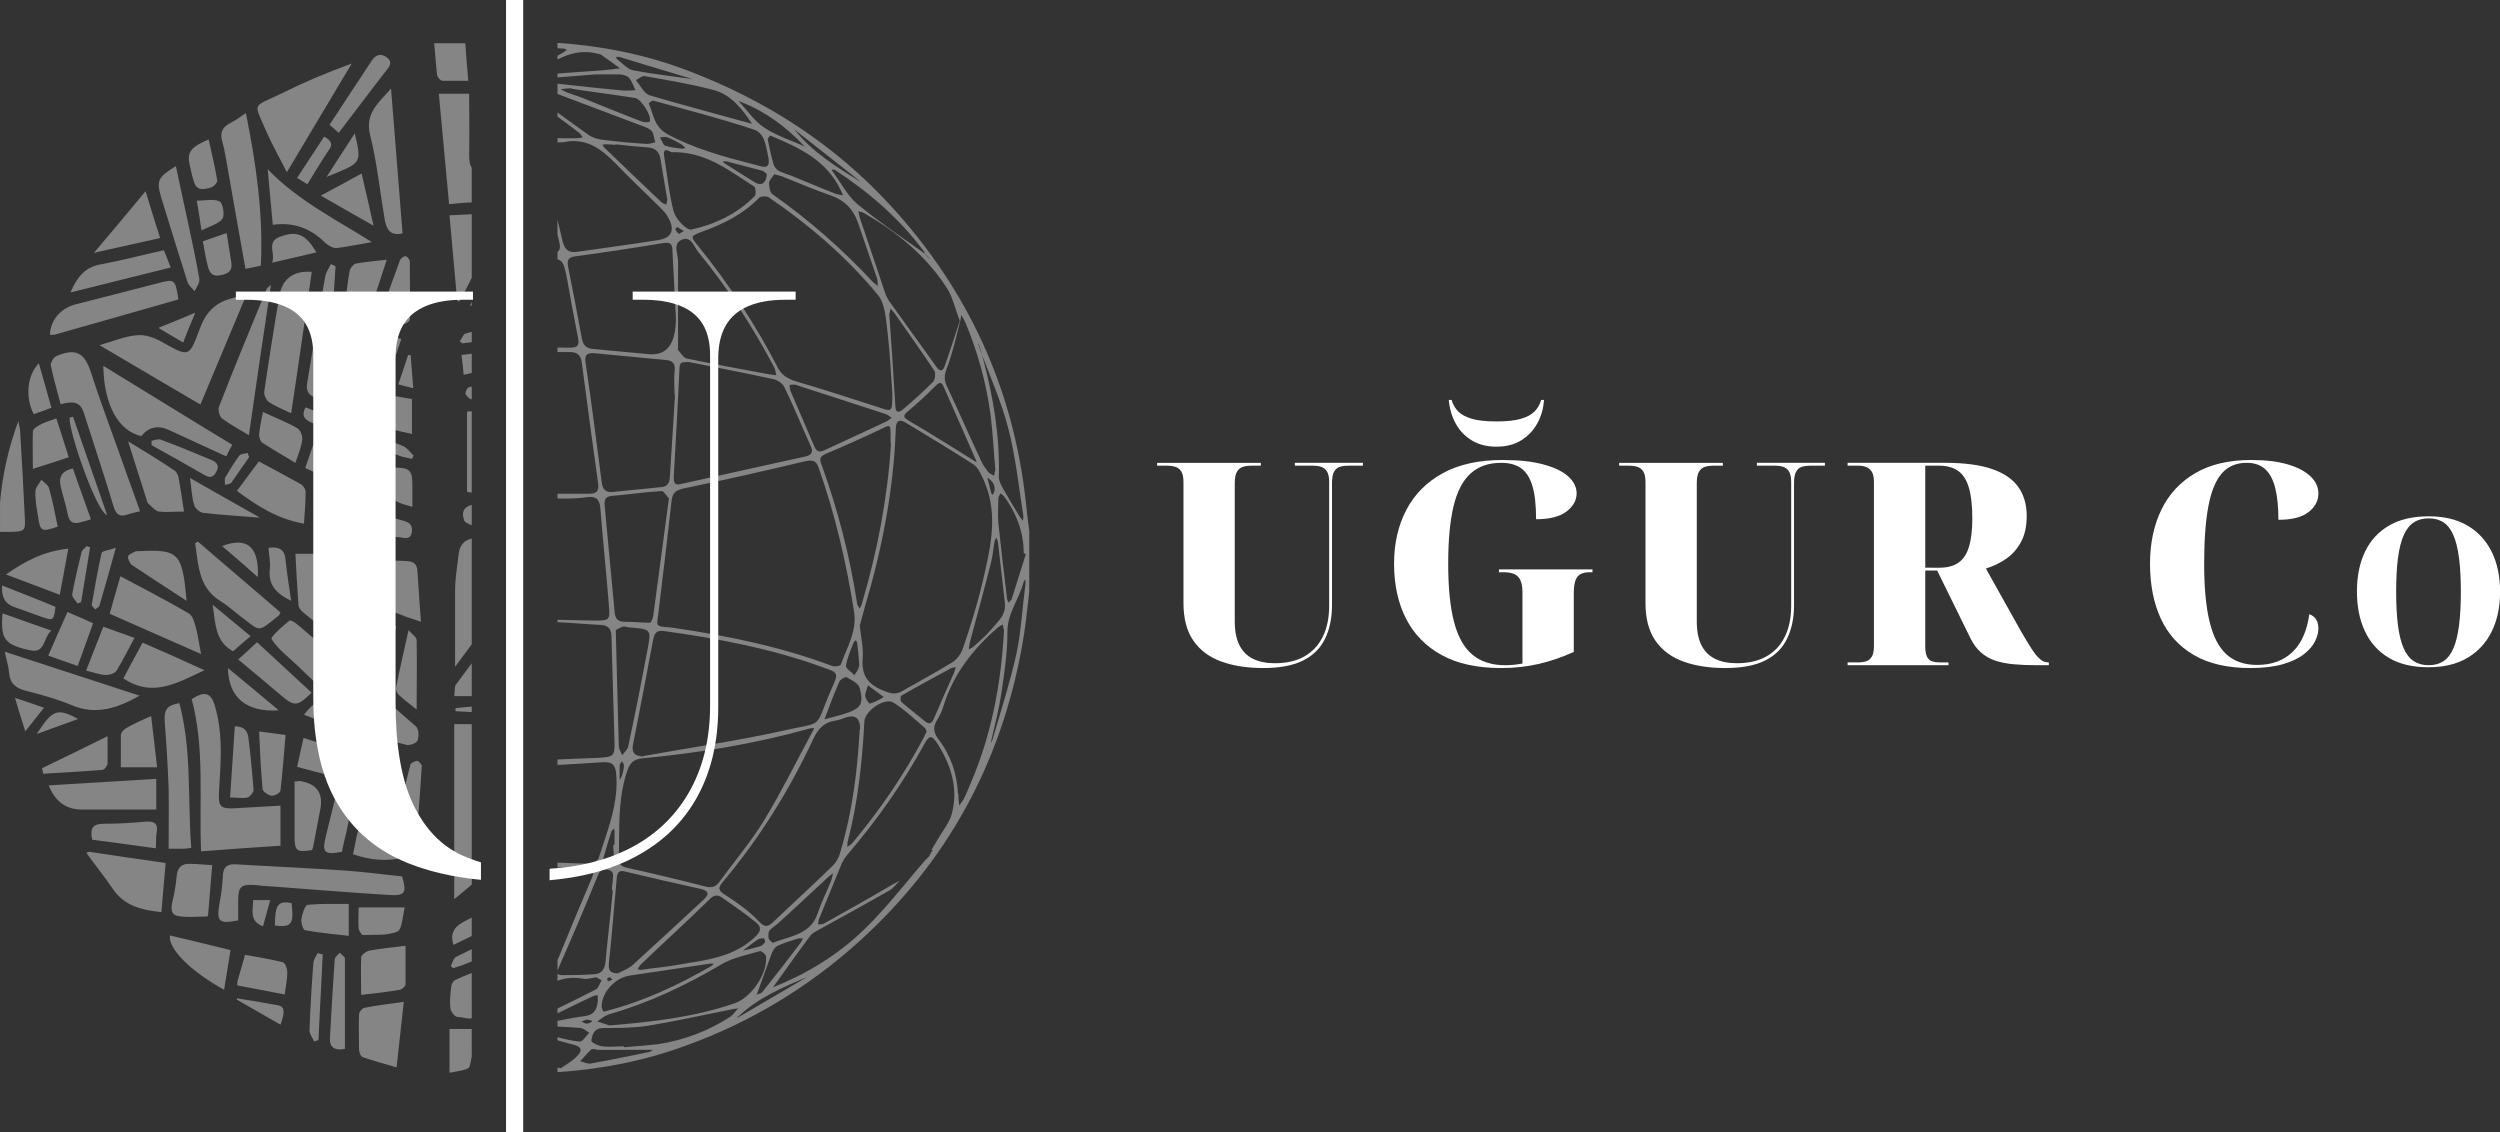<svg height="120" viewBox="0 0 265 120" width="265" xmlns="http://www.w3.org/2000/svg"><rect x="0" y="0" width="265" height="120" fill="#333333" stroke="none"/><g fill="#fff"><path d="m72.876 7.47c8.193 3.105 15.476 7.74 21.485 14.275 8.193 8.899 13.064 19.373 14.384 31.516.089.998.222 1.996.355 2.994v6.473c-.223 1.942-.407 3.879-.765 5.781-2.23 12.375-7.92 22.803-17.16 31.191-5.462 4.959-11.653 8.667-18.435 11.123-4.443 1.64-9.005 2.521-13.644 2.822l-.001-.485c.113.029.23.053.353.073.592-.417 1.275-.788 1.775-1.344.592-.603.319-.973-.455-1.159-.557-.142-1.115-.296-1.672-.449l-0-.345c.772.208 1.551.402 2.355.47.319 0 .683-.603 1.001-.927-.273-.185-.592-.463-.91-.51-.815-.072-1.631-.116-2.446-.154l.001-.605c.953-.173 1.881-.379 2.81-.492 1.001-.093 1.366-.649 1.457-1.576v-.649c-.182 0-.41.046-.592.139-1.225.585-2.45 1.169-3.675 1.782l-0-.513c1.359-.645 2.699-1.328 4.039-2.01.319-.139.41-.649.637-.973-.228-.139-.455-.278-.546-.324h-.046c-.592.093-1.001.232-1.411.139-1.017-.159-1.909-.079-2.674.237l-.001-.784c.058.115.218.175.535.175 1.092 0 2.185 0 3.277-.093.819 0 1.183-.463 1.275-1.298.228-2.503.546-5.052.774-7.555v-.046h-.091c0-.324.046-.695.091-1.02 0-.051.003-.104.007-.156l.009-.104c.036-.381.077-.748-.517-.899-.683-.139-.91.139-1.138.742-1.32 3.244-2.686 6.442-4.097 9.64-.055.122-.099.232-.125.327l0-1.114.68-1.646c.985-2.385 1.975-4.787 2.995-7.16.273-.695.137-1.02-.637-1.02l-3.038-0.0 0-.52c1.058.039 2.116.082 3.174.104.41 0 1.092-.278 1.183-.556.161-.515.331-1.028.502-1.54l.17-.512c.734-2.219 1.403-4.448 1.194-6.893-.091-1.02-.455-1.298-1.411-1.251-1.604.113-3.209.205-4.813.29l0-.577c1.456-.055 2.912-.11 4.358-.176 1.593-.093 1.73-.185 1.684-1.761-.091-3.708-.228-7.369-.319-11.077 0-.788-.319-1.205-1.138-1.251-1.528-.071-3.057-.222-4.585-.29l0-.251c1.286.024 2.571.051 3.857.078l.193-0c1.453-.003 1.531-.064 1.4-1.576-.273-3.476-.637-6.906-.91-10.382-.091-.973-.546-1.251-1.457-1.112-.683.093-1.366.139-2.048.139l-1.035-0v-.51l3.191 0c.659-.001 1.254-.032 1.122-1.066-.592-4.264-1.183-8.528-1.73-12.792-.091-.834-.501-1.159-1.229-1.159l-1.354-0-.001-.481c.421.006.842.012 1.263.018.819 0 1.092-.185.91-1.066-.41-2.039-.774-4.079-1.138-6.118-.292-1.486-.397-2-1.035-2.19l0-.775c.272-.187.328-.541.17-1.16l-.17-.657 0-1.623c.183.76.361 1.52.534 2.28.228.881.592 1.251 1.457 1.159 2.868-.417 5.781-.788 8.649-1.251 1.548-.232 1.866-1.159 1.001-2.549-.182-.324-.455-.603-.728-.881-1.593-1.576-3.186-3.059-4.734-4.681-1.548-1.576-3.186-2.781-5.508-2.271h.046c-.233 0-.474.014-.716.026l-0-.452c.139.003.287.006.444.008h1.593c.228 0 .41-.046.637-.093-.137-.185-.228-.371-.41-.51-.746-.576-1.506-1.137-2.264-1.692l-.001-.437c1.081.791 2.167 1.582 3.266 2.36.455.324 1.092.51 1.684.556 1.502.185 3.004.324 4.506.417.319 0 .637-.093.91-.185-.137-.371-.137-.834-.364-1.159-.228-.278-.637-.417-1.001-.556l-2.587-.973-5.158-1.947c-.418-.157-.835-.315-1.254-.472l-.002-1.093.989.11c2.003.221 4.006.436 6.008.621.41 0 .865 0 1.275-.046-.228-.417-.364-.927-.683-1.298-.182-.232-.592-.324-.91-.371h-2.686c-1.341.121-2.683.206-3.995.317l.001-.406c1.528-.111 3.057-.231 4.585-.328.683-.046 1.366-.139 2.048-.232-.683-.463-1.32-.973-2.003-1.437-.091-.046-.228-.093-.319-.093-1.625-.435-3.017-.071-4.312.604l0-.39c.224-.132.448-.264.67-.399.137-.093.228-.185.364-.232-.137-.046-.273-.139-.364-.139l-.671-.04 0-.567c4.657.313 9.261 1.208 13.78 2.924zm-10.196 103.77c-.41.371-.774.834-1.183 1.251.41.093.819.324 1.183.232 2.048-.371 4.051-.788 6.099-1.205.137 0 .273-.139.41-.232h-5.963v-.046c-.182 0-.455-.093-.546 0zm15.567-4.357c-.364.046-.683.093-1.047.185-2.868.556-5.69 1.205-8.557 1.668-1.502.232-3.095.232-4.643.232-1.001 0-1.229.649-1.32 1.344 0 .185.728.556 1.183.603.728.093 1.502 0 2.276 0v.093c1.183-.093 2.412-.185 3.596-.324 2.777-.417 5.326-1.39 7.693-2.92.319-.232.546-.603.819-.881zm2.321-6.071c-1.411.417-2.913.695-4.142 1.437-3.778 2.225-7.693 4.079-11.926 5.284-.41.139-.774.463-1.183.742.41.139.865.278 1.275.417h.046c4.552-.371 9.013-.881 13.291-2.364 1.684-.603 3.414-3.059 3.277-4.913 0-.232-.455-.603-.637-.603zm-18.298 7.276c-.228 0-.41.139-.637.185l.068.037.137.077c.114.063.228.118.341.118.182 0 .364-.093.546-.185v-.139c-.137 0-.319-.093-.455-.093zm23.305-4.542c-2.596 1.12-5.192 2.197-7.295 4.193l-.216.21c1.878-1.112 3.755-2.199 5.633-3.298zm-10.378-1.39-2.11.313-4.202.626c-.701.104-1.404.209-2.11.313-1.548.232-2.959 1.715-3.004 3.244 0 .232.137.417.182.603v-.046c.228 0 .273 0 .319-.046 3.96-1.02 7.602-2.734 11.152-4.774.091-.046.137-.139.228-.232-.137 0-.319-.046-.455 0zm9.923-2.688h-.455c-.774.232-1.548.463-2.23.788-.319.139-.546.556-.683.927-.455 1.205-.865 2.456-1.32 3.661l-.061.146-.105.31c-.018.051-.038.1-.061.146.182-.093.455-.139.592-.278 1.411-1.761 2.777-3.522 4.142-5.33 0-.046.046-.139.182-.371zm12.927-20.717c-2.321 4.264-5.098 8.203-8.239 11.865-.273.324-.546.742-.683 1.159-.774 1.854-1.502 3.708-2.276 5.562-.091.185-.091.417-.137.649.228 0 .455 0 .637-.093 2.321-1.298 4.643-2.595 6.919-3.939.364-.185.728-.417 1.092-.603-.364.371-.683.834-1.138 1.066-2.412 1.39-4.825 2.688-7.237 4.032-.41.232-.865.417-1.092.742-1.138 1.506-2.213 3.045-3.303 4.562l-.657.907c3.596-1.437 6.873-3.43 9.65-6.118 1.451-1.39 2.777-2.944 4.09-4.513l.787-.942c.525-.628 1.051-1.254 1.586-1.868.091-.093.137-.139.228-.232.091-.093.137-.139.228-.232.091-.139.137-.324.228-.463.068-.07.111-.113.166-.169l.015-.016-.182 0c.228-.371.455-.788.683-1.159.546-.927 1.275-1.808 1.502-2.781.683-2.688-.137-5.144-1.593-7.415-.501-.742-.774-.881-1.275 0zm-33.411 24.842c-.091 0-.228.046-.273.139 0 0 0 .185.091.278.137 0 .273-.093.501-.185h-.046c-.137-.139-.228-.232-.273-.232zm.728-10.382c-.273 2.966-.501 5.886-.819 8.852-.091.788.137 1.112.956 1.112.501-.278 1.047-.463 1.457-.788 2.549-2.317 5.098-4.681 7.647-7.045.683-.649.41-.927-.319-1.112-2.686-.603-5.371-1.205-8.057-1.854-.728-.185-.819.232-.865.834zm9.741 2.225c-2.367 2.317-4.825 4.542-7.192 6.813-.137.139-.228.324-.319.51.182 0 .364.046.455.093l-.091-.046c1.229-.185 2.321-.278 3.459-.463.401-.074.803-.141 1.205-.206l.402-.065c.067-.011.134-.022.201-.033l.401-.066c2.271-.381 4.492-.88 6.349-2.596.728-.649.774-1.112.137-1.622-1.138-.927-2.367-1.761-3.55-2.595-.546-.417-1.001-.232-1.457.278zm5.872 4.032c-.228 0-.501 0-.683.139-.546.371-1.001.742-1.548 1.159.637-.139 1.229-.278 1.821-.463.228-.046.41-.278.546-.463 0-.046-.091-.371-.137-.371zm7.328-6.906c-.228.185-.501.371-.728.603-1.639 1.529-3.277 3.059-4.962 4.588-.319.324-.774.556-1.047.881-.137.185-.137.556-.091.834.046.185.273.324.41.463h.046c.35-.139.708-.255 1.064-.367l.237-.074c.079-.025.157-.049.235-.074l.233-.075c1.277-.421 2.433-.953 2.965-2.514.364-1.112.91-2.178 1.366-3.291.137-.324.182-.649.273-.973zm1.32-16.499c-.364.139-.728.278-1.092.324-1.229.185-1.866.927-2.367 2.039-2.549 5.423-5.69 10.474-9.513 15.016-.683.788-.41 1.02.319 1.483 1.229.788 2.458 1.668 3.459 2.734.592.603.865.649 1.457.139 2.094-1.993 4.233-3.939 6.327-5.979.455-.417.774-1.066.91-1.668 1.229-4.171 1.775-8.481 2.003-12.838l.046-.046c0-1.143-.516-1.545-1.548-1.205zm-3.368 1.112c-.273 0-.546.046-.774.139-5.69 1.576-11.471 2.503-17.297 3.059-1.138.093-1.457.556-1.775 1.576-.758 2.352-.772 4.763-.79 7.163l-.005.626c-.004.417-.011.833-.023 1.249 0 .695.319.881.956 1.02 2.731.603 5.462 1.251 8.148 1.947.728.185 1.138.093 1.548-.463 1.593-2.178 3.368-4.264 4.779-6.581 1.765-2.909 3.258-5.937 4.873-8.937l.407-.749zm-21.166 10.66c-.091.093-.228.185-.273.278-.319.973-.592 1.9-.865 2.873-.025.101.032.23.103.364l.074.135c.037.067.072.134.097.197.273-.185.728-.278.774-.51.137-.51 0-1.066 0-1.622h.137v-1.39c0-.093 0-.232-.046-.324zm26.537-11.401c-.228 4.31-.683 8.62-1.775 12.792-.046.185 0 .371-.046.556.182-.139.364-.232.501-.371 2.913-3.476 5.462-7.184 7.602-11.216.091-.185.182-.417.319-.649-.091-.139-.091-.324-.228-.417-1.092-.927-2.094-1.9-3.277-2.642-.91-.603-3.004.834-3.095 1.947zm14.657-10.243c-.137.093-.319.185-.455.278-2.64 2.271-4.779 4.959-5.826 8.389-.137.51-.41 1.02-.683 1.483-.455.742-.364 1.298.137 1.993 1.32 1.715 2.003 3.708 2.094 5.886l.046-.046v.463c0 .232.046.463.091.742.137-.232.319-.417.455-.649.273-.556.501-1.112.728-1.668 2.23-5.144 3.232-10.567 3.55-16.129 0-.232-.091-.51-.137-.742zm-40.353 14.497.023-.037c-.137.232-.273.324-.273.463v1.576c.091-.185.228-.371.273-.556.091-.324.182-.649.182-1.02 0-.082-.072-.201-.184-.39zm3.301-12.875c-.683 3.615-1.366 7.276-2.094 10.891-.228.973 0 1.437 1.047 1.483v-.046c4.87-.881 9.786-1.576 14.611-2.642 4.825-1.112 3.368 0 5.417-4.635.683-1.529.637-1.576-1.001-2.132-5.462-1.993-11.152-3.059-16.887-3.847-.819-.093-.956.324-1.092.927zm-3.186-1.39c-.364.093-.683.324-.774.371.091 4.357.228 8.342.319 12.282 0 .324.228.649.364.973.228-.324.592-.603.637-.927.728-3.43 1.411-6.859 2.048-10.289.41-2.132.364-2.132-1.821-2.317-.273 0-.546-.139-.774-.093zm42.651-5.005c-.046.093-.182.139-.182.232-.455 1.854-1.775 3.337-1.73 5.423 0 2.132-.319 4.264-.637 6.396-.246 1.668-.676 3.299-1.058 4.96l-.074.327.021-.033c.091-.145.172-.29.201-.434.865-2.966 1.821-5.932 2.504-8.991.501-2.41.637-4.959.956-7.415zm-7.374 9.269-.046.046c-.182 0-.319.046-.455.093-1.775.973-3.55 1.9-5.28 2.92-.091.046-.137.556 0 .649.774.695 1.593 1.298 2.367 1.947.501.463.819.463 1.092-.185.683-1.622 1.411-3.244 2.139-4.866.046-.139.091-.278.182-.603zm-12.336 1.529c-.592 1.344-1.092 2.688-1.593 4.032.728-.185 1.457-.371 2.185-.603 1.684-.556 2.003-1.02 1.548-2.734-.137-.463-.865-.834-1.366-1.112-.137-.093-.637.185-.774.417zm3.004.417v.046c-.137.51-.319.834-.273 1.112.046.324.41.834.501.788.501-.139 1.001-.417 1.457-.695-.501-.371-1.001-.742-1.684-1.251zm2.959-27.113c-.228 6.442-1.457 12.699-3.277 18.817-.182.649-.364 1.344-.501 1.854l-.046.046c.137 1.298.41 2.456.319 3.569-.137 1.715.501 2.688 2.048 3.337.774.324 1.366.556 2.094.139 1.775-1.02 3.596-1.993 5.326-3.059.546-.324 1.001-.973 1.183-1.576.728-2.132 1.411-4.31 1.957-6.535.032-.139.064-.278.097-.417l.146-.626c.032-.139.065-.278.096-.417l.095-.417c.703-3.129 1.19-6.264-.252-9.431-.273-.556-.546-1.251-1.047-1.576-2.367-1.529-4.779-2.966-7.146-4.403-.728-.463-1.092-.185-1.092.695zm-4.233 22.339c-.091.093-.182.139-.228.232-.319.834-.683 1.622-.819 2.503 0 .278.592.649.91.973.137-.278.364-.51.455-.834.083-.211.015-.46.002-.817l-.002-.097 0.0.033c-.046-.463-.091-1.112-.182-1.715 0-.046-.023-.093-.051-.139l-.059-.093c-.009-.015-.018-.031-.026-.046zm-5.417-18.956c-4.279 1.02-8.557 1.993-12.836 2.873-.819.185-1.183.463-1.275 1.298-.455 4.125-.956 8.25-1.457 12.375v-.046c-.137.927-.091.973.819 1.066.319 0 .592.046.91.093 5.69.834 11.334 1.993 16.751 4.032.273.093.865 0 .91-.139.637-1.808 1.73-3.522 1.411-5.608-.819-5.191-2.003-10.289-3.733-15.202-.273-.834-.637-.927-1.502-.742zm20.301 8.064c-.046.139-.182.324-.182.463-.137.742-.182 1.437-.364 2.178-.728 2.873-1.502 5.701-2.276 8.574-.046.232-.046.417-.091.649.182-.093.41-.185.546-.324.592-.556 1.229-1.066 1.73-1.668.117-.142.242-.28.368-.418l.151-.165c.602-.662 1.17-1.342 1.029-2.382-.228-2.132-.501-4.264-.728-6.396 0-.185-.137-.324-.182-.51zm-35.459-4.913c-1.775.093-3.55.371-5.28.51-.637.046-.819.371-.774.973.319 3.569.683 7.137 1.001 10.66l.013.132.015.199c.052.73.094 1.423 1.201 1.383.865 0 1.73.093 2.595.093.091 0 .273-.417.319-.649.546-4.125 1.092-8.25 1.684-12.606l-.046.046c-.182-.185-.501-.742-.728-.742zm23.078-6.489c-1.866.881-3.733 1.715-5.599 2.503-.637.278-.819.51-.546 1.159 1.73 4.774 3.004 9.686 3.778 14.738 0 .103.056.206.122.309l.08.124c.026.041.051.082.071.124.091-.185.182-.324.228-.51 1.639-5.562 2.731-11.216 3.095-17.009h-.046l-0-.949c-.005-1.128-.077-1.051-1.183-.488zm12.836 6.72c-.091.185-.228.371-.228.556 0 .881-.091 1.761 0 2.642.273 2.642.592 5.237.91 7.879 0 .185.091.324.137.51.137-.139.319-.232.364-.371.501-1.576 1.001-3.152 1.502-4.774h.046c-.091 0-.182-.046-.273-.093 0-2.225-.774-4.218-2.048-5.979-.091-.139-.273-.232-.41-.371zm-1.964-14.683.103.38c1.098 4.125 1.807 8.295 1.679 12.588 0 .371.228.788.41 1.159.592 1.02 1.183 2.039 1.821 3.059.091.139.228.278.319.417 0-.185.091-.371.046-.556-.501-3.152-.819-6.349-1.639-9.408-.683-2.607-1.766-5.051-2.723-7.6zm.566 13.024-.014-.056c.137.556.273 1.066.41 1.622 0 .093.091.185.182.278 0-.046.023-.093.051-.139l.059-.093c.009-.015.018-.031.026-.046.218-.712-.15-1.167-.663-1.531zm-42.574-12.06c.637 4.171 1.138 8.296 1.684 12.467.091.834.41 1.205 1.229 1.112 1.684-.185 3.368-.324 5.098-.51.637-.046.865-.417.91-1.066.182-2.966.364-5.932.546-8.667h-.046c0-.973-.091-1.761 0-2.549.137-.927-.319-1.159-1.047-1.205-2.458-.232-4.916-.463-7.328-.695-.865-.093-1.229.093-1.047 1.112zm10.97-.185-.167 0c-.835.003-.838.06-.88 1.019-.182 3.708-.364 7.462-.592 11.17 0 .649.137.881.728.742 4.415-.973 8.785-1.947 13.2-2.92.637-.139.91-.417.592-1.112-.956-2.086-1.775-4.171-2.777-6.21-.182-.417-.728-.788-1.183-.881-2.959-.649-5.917-1.205-8.922-1.808zm28.813-5.005c0 .278-.046.556-.137.834-.41 1.622-.774 3.291-1.366 4.82-.273.742-.319 1.205 0 1.9 1.229 2.595 2.367 5.237 3.596 7.833.182.463.501.881.774 1.251.137.185.41.278.637.417.046-.232.091-.51.137-.649-.182-1.993-.273-3.893-.501-5.747-.455-3.43-1.366-6.72-2.686-9.872-.137-.278-.273-.51-.455-.788zm-2.731 7.555c-.91.927-1.866 1.808-2.868 2.642-.637.51-.501.695.137 1.066 2.367 1.39 4.734 2.873 7.101 4.357v-.093c-1.183-2.642-2.321-5.33-3.505-7.972-.228-.51-.501-.371-.865 0zm-15.431-.139c0 .232 0 .463.091.649.819 1.947 1.684 3.893 2.504 5.84.228.556.501.695 1.047.463 2.185-1.02 4.415-2.039 6.6-3.059.182-.093.319-.232.546-.371v-.046c-.273-.185-.501-.371-.728-.417-3.141-1.02-6.282-2.039-9.422-3.059-.182-.046-.41 0-.637 0zm10.697-8.064c-.046.278-.137.463-.137.603.228 3.198.455 6.442.637 9.64 0 .695.273.881.819.417 1.092-.927 2.185-1.9 3.186-2.92.228-.232.273-.927.137-1.159-1.366-2.086-2.822-4.079-4.233-6.118-.091-.139-.182-.232-.41-.463zm-13.974-11.726c-1.684 1.715-3.733 2.734-5.917 3.522-1.366.51-1.366.51-.455 1.622 3.232 3.986 6.054 8.296 8.421 12.884.41.742.956 1.066 1.73 1.344 3.004.881 6.008 1.854 9.013 2.827 1.314.446 1.364.463 1.366-1.271v-.258c-.137-1.761-.228-4.079-.501-6.396-.182-1.39-.228-3.059-1.047-4.032-3.323-4.032-7.283-7.415-11.562-10.335-.228-.139-.865-.139-1.047.093zm-8.148 4.403c-.677.282-.626.861-.521 1.45l.028.154c.042.23.084.458.084.667v9.362l-.091-.046c.319.324.637.927 1.047 1.02 2.868.603 5.781 1.112 8.694 1.668.273.046.501.046.774.093-.091-.278-.091-.556-.228-.834-2.321-4.357-4.962-8.481-8.057-12.236-.091-.111-.175-.247-.259-.389l-.072-.123c-.313-.536-.655-1.096-1.399-.786zm18.708-3.013c.046.232.091.417.137.649.91 2.642 1.775 5.284 2.686 7.972.091.324.273.649.455.927 1.639 2.317 3.323 4.588 4.962 6.906.41.603.728.51.91-.046.546-1.529 1.047-3.105 1.593-4.774v-.046c-.501-1.251-.728-2.503-1.411-3.522-2.23-3.43-5.28-5.886-8.74-7.879-.182-.093-.41-.139-.592-.185zm12.745 14.043h-.046c.023.058.043.116.061.174l.105.348.061.174.176.473-.012-.046-.118-.426c-.023-.058-.043-.116-.061-.174l-.105-.348zm-33.502-10.66c-3.05.51-6.099.973-9.195 1.39-.774.093-.956.371-.819 1.112.501 2.503 1.001 5.052 1.457 7.601.137.742.501 1.066 1.183 1.112l1.495.139 2.973.278c.496.046.994.093 1.495.139 1.881.154 2.822-1.112 2.822-3.8v-.046c-.091-1.622-.228-4.357-.364-7.137 0-.742-.273-.927-1.047-.788zm11.789-7.323.046.046c-.182.278-.501.556-.546.881 0 .417.091 1.02.364 1.205 3.869 2.734 7.42 5.84 10.651 9.316.137.139.364.278.501.417 0-.232 0-.51-.046-.742l-2.048-5.979c-.501-1.437-1.411-2.364-2.868-2.873-1.73-.603-3.368-1.298-5.098-1.993-.228-.093-.501-.139-.956-.278zm16.02 8.447.003.034c.091.093.137.139.228.232.023.023.043.043.061.062l.105.107.061.062h.046c-.023-.023-.043-.043-.061-.062l-.105-.107-.061-.062c-.091-.093-.137-.139-.228-.232zm-9.602-8.911h-.273c0 .046.046.139.091.185.865 1.159 1.548 2.549 2.595 3.43 2.101 1.754 4.396 3.311 6.67 4.925l.52.371-.001-.016c-.013-.088-.057-.197-.133-.275-2.595-3.476-5.826-6.257-9.377-8.574 0 0-.046-.046-.091-.046zm-16.66 6.071s-.228.232-.182.278c.091.185.228.324.364.463 0 0 .182-.093.546-.324h-.046c-.319-.185-.501-.324-.683-.417zm-1.366-7.415c.319 1.947.501 3.893 1.001 5.793.228.788 1.366 1.993 1.866 1.9 2.504-.556 4.87-1.668 6.737-3.569.137-.139.091-.834-.046-.973-.275-.174-.549-.352-.822-.532l-.328-.216c-.109-.072-.219-.145-.329-.217l-.33-.216c-2.038-1.328-4.169-2.551-6.976-2.48-.137 0-1.001-.742-.774.51zm-6.054-1.344c-.182 0-.364 0-.501.046.091.139.182.324.319.417 1.957 1.9 3.96 3.8 5.917 5.654.137.139.364.185.546.278 0-.185.091-.371.091-.556-.228-1.437-.501-2.873-.728-4.31-.137-.834-.637-1.159-1.366-1.205-1.138-.093-2.23-.185-3.368-.324v.046l-.232-.007-.447-.032c-.075-.004-.152-.007-.232-.007zm17.297-.927s-.319.278-.273.417c.182.881.364 1.808.637 2.688.091.278.364.556.637.695.167.077.344.144.524.208l.545.187c.18.064.357.13.524.208 1.457.603 2.868 1.205 4.324 1.761.228.093.455.093.819.185l-.046-.046c-.137-.324-.182-.417-.228-.51-1.502-3.198-4.461-4.542-7.465-5.793zm-4.643 2.734h-.41c.091.093.182.232.319.278 1.001.649 2.048 1.298 3.095 1.947.661.404 1.195.112 1.269-.833l.003-.05-.044-.033c-.13-.106-.297-.294-.499-.335-1.229-.324-2.458-.649-3.733-.973zm7.192-3.383c1.912 2.41 4.461 3.986 7.055 5.562-1.775-1.39-3.525-2.781-5.287-4.171zm-14.976-3.059c-.137 0-.501.278-.455.324.097.215.177.438.252.662l.112.337c.274.824.578 1.64 1.547 2.199 2.908 1.588 6.05 2.421 9.174 3.234l.749.195c.683.185.956 0 .865-.742v-.046c-.273-1.159-.319-2.688-1.593-3.105-3.505-1.159-7.101-2.086-10.651-3.059zm.728 3.893c.182.278.273.742.546.881.501.185 1.092.232 1.775.324 0 0 .228 0 .364-.093-.137-.139-.273-.278-.41-.371-.501-.278-1.001-.556-1.502-.742-.228-.093-.501 0-.774 0zm8.33-3.847c.91.973 1.684 2.132 2.731 2.827.792.528 1.666.907 2.543 1.265l.584.237c.389.158.775.318 1.151.491l.032.033-.188-.198c-1.887-1.964-4.018-3.556-6.578-4.55zm-10.879-2.225c.455.556.865 1.437 1.457 1.622 3.596 1.066 7.192 1.993 10.833 3.013l-.046-.093c-1.047-1.576-2.23-3.059-4.142-3.522-2.367-.603-4.779-1.02-7.192-1.437-.273-.046-.592.278-.91.417zm-6.782.881c-.592 0-.865.046-1.183.093.273.139.546.324.865.417.637.232 1.275.417 1.912.695 1.957.788 3.869 1.576 5.826 2.317.228.093.774.093.819 0 .273-.556-.91-2.41-1.548-2.503-2.321-.371-4.643-.649-6.691-.973zm5.007-3.337h-.319c0 .093.046.232.137.278.546.417 1.092 1.066 1.73 1.159 1.942.371 3.92.595 5.87.868l.358.051-1.695-.518c-2.027-.613-4.067-1.212-6.081-1.838z" opacity=".4"/><path d="m50.004 109.074.001 2.908c-.055.366-.128.725-.229 1.069-.091.274-.644.386-1.244.498l-.201.037c-.171.032-.343.066-.505.105h-.178l0-4.616zm-7.202-2.879.005-.046c-.272 2.422-.498 4.571-.769 6.993-1.267-.366-2.444-.686-3.62-1.097-.181-.091-.362-.503-.362-.823 0-1.234-.045-2.422 0-3.656 0-.274.317-.686.543-.731 1.203-.251 2.444-.388 3.827-.585zm-6.782-5.211c.181.229.543.411.543.64v9.552c-1.131.229-1.674-.183-1.584-1.234.136-2.742.317-5.485.498-8.227 0-.274.362-.503.543-.731zm-2.353.046.54.137-.106 2.244c-.115 2.284-.242 4.555-.344 6.852-.136 0-.317.091-.453.137-.181-.411-.498-.777-.498-1.188.091-2.377.226-4.753.407-7.084 0-.366.272-.731.453-1.097zm-8.507 4.753v.046c1.448.229 2.851.457 4.299.731.724.137.769.686.272 2.057-1.539-.868-3.077-1.783-4.616-2.651 0-.046 0-.137.045-.183zm24.844-2.648.001 4.798c-.22.053-.478.022-.74-.025l-.139-.026c-.232-.044-.461-.09-.662-.09-.226 0-.679-.548-.724-.914-.091-.731 0-1.508.091-2.285 0-.274.226-.64.453-.731.556-.253 1.112-.488 1.721-.728zm-7.016-2.883v4.068c0 .229-.362.548-.588.594-1.312.229-2.579.366-4.118.548 0-1.371-.045-2.697 0-3.976 0-.274.588-.686.905-.731 1.222-.229 2.444-.32 3.756-.503zm-17.014.96c1.312.229 2.67.457 3.982.777.272.046.498.686.498 1.097 0 .731-.181 1.508-.272 2.331-1.81-.366-3.394-.64-5.023-.96v-.411l.204-.713.407-1.408c.068-.236.136-.473.204-.713zm-7.964-2.057c2.127.503 4.208 1.006 6.426 1.554l-.17 1.056-.339 2.094c-.057.35-.113.701-.17 1.056-3.484-1.92-5.928-4.296-5.747-5.759zm31.994 1.456 0 1.302c-.287.117-.575.234-.862.35l-.272.096-.543.174c-.091.03-.181.061-.272.096-.091-.046-.181-.137-.226-.183l-.045-.046c.181-.32.272-.823.543-.96zm0-3.352 0 1.956c-.65.316-1.299.631-1.948.947-.317-1.097-.045-1.828 1.041-2.422.303-.159.606-.318.908-.48zm-13.035-1.44v3.382c-1.584-.183-3.122-.32-4.616-.594-.226 0-.453-.777-.407-1.188.091-.548.362-1.463.679-1.508 1.403-.137 2.851-.091 4.344-.091zm5.928.366c-.055.232-.099.487-.141.745l-.036.221c-.121.735-.249 1.436-.592 1.593-1.086.457-2.398.32-3.665.366-.136 0-.407-.457-.453-.686-.045-.731 0-1.417 0-2.194l.045-.046zm-14.254-.777c-.272 1.006-.498 1.828-.769 2.788-1.067-.424-1.14-1.105-1.096-1.86l.01-.152.012-.153.012-.155c.011-.155.021-.312.021-.469zm2.263.32c.272 2.24 0 2.605-1.765 2.377 0-2.24.362-2.651 1.765-2.377zm-5.973-4.113 1.991.111 3.982.215c1.991.109 3.982.223 5.973.36 1.901.137 3.801.411 5.747.594.498 1.783.362 2.102-1.539 1.965-2.195-.137-4.389-.297-6.584-.463l-4.389-.334c-.732-.055-1.463-.11-2.195-.163-.317 0-.634-.091-.95-.091-1.403-.091-1.72.183-1.72 1.6v2.148c-2.036.411-2.308.137-1.991-1.737.181-.96.317-1.92.362-2.879 0-.914.362-1.371 1.312-1.325zm-4.751-.046c.724 0 1.448.091 2.308.137v.046c-.136 1.737-.272 3.336-.407 4.936 0 .137-.045.457-.091.457-.24 0-.483.007-.726.016l-.487.019c-.65.023-1.296.032-1.909-.081-.769-.137-.769-.823-.588-1.554.226-.868.362-1.828.453-2.742.091-.914.588-1.28 1.448-1.234zm-10.724-1.28c2.625.411 5.294.777 8.1 1.188-.136 1.737-.317 3.428-.453 5.21-2.082-.229-3.892-.64-5.113-2.422-.905-1.325-1.901-2.56-2.851-3.885.136 0 .226-.091.317-.091zm40.547-13.529 0 17.011c-.61.506-1.228 1.02-1.858 1.545v-18.556zm-10.908 10.147c1.177.091 2.353.411 3.53.594.724.091 1.267.32 1.131 1.188-.026.164-.034.335-.038.506l-.006.22c-.019.657-.085 1.28-1.042 1.513-1.765.411-3.484.229-5.204-.366h-.045c.226-1.051.362-2.057.679-3.017.091-.32.679-.686.996-.64zm-.996-7.313c1.358.229 2.76.366 4.254.548h-.045c-.362 1.737-.634 3.382-1.041 5.028-.045.229-.543.411-.86.548-.045 0-.136 0-.226-.046-3.484-.868-2.806-.366-3.439 2.422-.181.731-.362 1.463-.498 2.194-1.855.366-2.127.091-1.72-1.6.634-2.605 1.312-5.256 1.901-7.861.226-.96.634-1.371 1.674-1.234zm-15.295-4.662c.745 2.535.641 5.105.482 7.708l-.037.601c-.013.201-.025.402-.037.603-.091 1.645.091 1.92 1.765 1.828 1.539-.091 3.077-.183 4.751-.274v4.296l-.045-.046c-2.76.183-5.475.366-8.371.594-.226-5.485.407-10.924-.996-16.134 1.403-.914 2.082-.686 2.489.823zm9.005 7.861c1.78.274 2.489 1.295 2.127 3.062-.226 1.28-.498 2.514-.724 3.794 0 .137-.091.32-.136.457-1.64.269-1.847.099-1.855-1.412l-0-5.855c.362 0 .498-.091.588-.046zm-12.804-8.265-.002-.008c.838 3.105.969 6.263 1.042 9.44l.02.908c.036 1.666.073 3.337.205 5.008-.407.046-.634.091-.815.091h-1.584c0-2.24.045-4.388 0-6.49-.091-2.285-.226-4.616-.407-6.902-.088-1.336.167-1.761 1.478-2.035zm-2.4 13.704c-.091.503-.045 1.051-.091 1.691-2.353-.32-4.57-.64-6.742-.914-.272-1.28.091-1.691 1.267-1.691 1.493 0 2.941-.091 4.435-.229.86-.046 1.312.183 1.131 1.143zm27.603-7.587c.136 0 .498.366.498.548-.091 1.691-.226 3.336-.362 5.119-.342-.061-.639-.122-.927-.183l-.43-.091c-.216-.046-.437-.091-.679-.137.407-1.645.769-3.245 1.177-4.799.045-.229.453-.411.724-.457zm-27.648 1.92v3.245h-7.828c-1.689.03-2.881-.823-3.575-2.56 1.282-.076 2.549-.152 3.811-.229l3.781-.229c1.262-.076 2.529-.152 3.811-.229zm8.326-5.576c.95 0 1.358.457 1.448 1.234.226 1.828.407 3.702.543 5.53 0 .229-.362.686-.634.777-.543.137-1.086 0-1.855 0 .181-2.514.317-5.028.498-7.541zm2.579.548c1.041.137 1.855.229 2.806.366-.181 2.011-.317 3.976-.543 5.896 0 .229-.634.594-.95.548-.362-.046-.95-.457-.95-.731-.181-1.965-.272-3.885-.362-6.079zm4.706.686c1.131.366 2.172.686 3.394 1.051-.317.96-.634 1.783-.95 2.788v.046c-1.086-.274-1.991-.503-3.122-.823.045-.201.089-.399.131-.595l.127-.588c.127-.59.257-1.193.42-1.879zm-20.77-.183v2.879c0 .229-.317.64-.498.686-2.127.183-4.254.274-6.335.411 0-.183-.091-.366-.091-.548h-.091c2.263-1.097 4.525-2.194 7.014-3.428zm4.616-2.148c.226 1.828.407 3.519.634 5.439h-3.846v-3.382c0-.274.317-.64.588-.777.769-.457 1.629-.823 2.625-1.28zm21.404-4.571c2.263 1.874 4.48 3.748 6.652 5.667.317.274.362 1.051.181 1.508-.091.274-.815.548-1.177.457-1.177-.32-2.489-.548-3.439-1.234-1.72-1.188-3.213-2.651-4.887-4.068.95-.823 1.765-1.554 2.67-2.331zm-2.353 4.022c.86.731 1.72 1.508 2.579 2.285-.045.091-.091.183-.136.274l-.045-.046c-1.72-.686-3.484-1.417-5.249-2.102 1.222-1.508 1.539-1.554 2.851-.411zm-26.788.868c-1.493.548-2.806 1.006-4.389 1.6 1.674-2.605 2.172-2.788 4.389-1.6zm-6.697-2.24c1.131.366 2.036.686 3.077 1.051-.679.868-1.267 1.6-1.991 2.514v-.046c-.407-1.28-.724-2.285-1.086-3.519zm48.421.93-0.0.582c-.575-.032-1.148-.064-1.722-.096v-.32c.574-.069 1.148-.124 1.722-.167zm-25.841-4.084c1.901 1.554 3.575 2.971 5.385 4.479-3.394.229-5.34-1.325-5.385-4.479zm-23.666-1.737c4.887 1.6 9.548 3.108 14.299 4.662-2.353 1.325-4.616 2.102-7.195 1.006-1.539-.64-3.168-1.097-4.797-1.508-1.131-.274-1.765-.777-1.855-2.011-.042-.597-.242-1.155-.416-2.007l-.027-.138zm42.807-2.285c.453.503.86.777.86 1.051.041 2.202.007 4.367.001 6.699l-.001.669-.245-.196c-.58-.461-1.151-.897-1.655-1.367-.181-.183-.362-.594-.272-.823.362-1.874.815-3.748 1.312-6.033zm-16.064 1.28 1.452 1.337 2.888 2.674c.482.446.966.891 1.452 1.337-1.493 1.463-1.81 1.508-3.258.274-1.448-1.234-2.941-2.468-4.525-3.794.724-.64 1.312-1.188 1.991-1.828zm22.763 2.231 0 3.483h-1.858c.091-.594 0-1.051.226-1.28.543-.735 1.086-1.469 1.631-2.203zm-18.645-4.242c1.72 1.463 3.439 2.879 5.249 4.479l.045.046c-.905.823-1.674 1.554-2.579 2.377-.769-.731-1.539-1.417-2.263-2.148l-.509-.473-1.018-.928c-.17-.156-.339-.313-.509-.473-.407-.411-1.086-1.188-.996-1.325.498-.686 1.222-1.28 1.901-1.828.091-.091.498.137.679.274zm-16.245 2.057c2.127.914 4.163 1.828 6.561 2.925l-.279.131c-.093.044-.185.088-.277.131l-.275.131c-.046.022-.091.043-.137.065l-.273.129c-2.447 1.154-4.719 2.044-7.357.281.634-1.234 1.312-2.422 2.036-3.794zm21.087-3.748c1.991.686 3.846 1.28 5.747 1.965h.045c-.362 2.011-.724 3.931-1.131 5.942-1.312-1.006-2.534-1.874-3.62-2.925-1.358-1.28-1.222-3.017-1.041-4.982zm-25.25 2.057c1.131.411 2.172.777 3.303 1.188-.679 1.234-1.222 2.377-1.901 3.474-.181.274-.724.457-1.086.457-.679 0-1.312-.274-2.127-.457v-.046c.634-1.645 1.222-3.108 1.81-4.616zm39.054-9.335 0 11.199c-.585.791-1.172 1.585-1.768 2.386v-8.09c0-1.234.226-2.468.362-3.748.092-.998.56-1.581 1.405-1.748zm-42.855 7.781c.996.411 1.81.777 2.715 1.188-.543 1.508-1.041 2.925-1.629 4.525-1.041-.366-2.036-.686-3.122-1.097.679-1.554 1.312-3.017 2.036-4.616zm5.611-3.794c2.489 1.325 4.887 2.56 7.24 3.931.407.229.634.96.769 1.554.226.823.317 1.645.543 2.742h-.045c-3.394-1.508-6.471-2.834-9.638-4.251.362-1.325.724-2.56 1.131-3.976zm9.774 3.017c1.403 1.143 2.625 2.194 4.027 3.336-.724.594-1.267 1.097-1.855 1.6-1.562-.844-1.812-2.247-2.013-3.784l-.033-.257c-.006-.043-.011-.086-.017-.129l-.034-.254c-.023-.17-.047-.34-.075-.511zm-22.263.914c1.674.594 3.303 1.188 5.159 1.828-.287.259-.453.614-.603.962l-.06.138c-.278.64-.552 1.202-1.509 1.003-2.806-.594-3.213-1.188-2.987-3.931zm34.119-6.307c.181 0 .498.411.498.64l-0 7.824-.171-.139c-1.067-.869-1.873-1.514-2.679-2.2-.181-.183-.407-.457-.407-.731-.136-1.783-.226-3.611-.317-5.393zm-13.394-1.28 2.179 1.878 4.375 3.739c.728.624 1.455 1.25 2.179 1.878-.091.183-.136.32-.226.366-2.263 1.783-1.81 1.691-3.892.137-.724-.548-1.403-1.188-2.217-1.691-1.93-1.177-2.278-2.976-2.528-4.825l-.035-.264-.036-.271c-.036-.271-.073-.542-.115-.81.091 0 .181-.091.272-.137zm21.358 2.011c.129.014.261.019.392.023l.131.004.13.004c.645.026 1.213.129 1.247 1.157.091 1.691.226 3.336.362 5.256l.045.046c-.724-.274-1.131-.366-1.493-.503-3.394-1.234-2.896-1.417-2.625-4.753.091-1.097.86-1.28 1.81-1.234zm-42.13 2.623-.044-.018c1.946.777 3.846 1.508 5.702 2.285-.181 1.463-.226 1.508-1.493 1.051-.95-.32-1.855-.686-2.806-1.006-1.051-.354-1.424-1.05-1.365-2.213zm12.038-3.994v.046c-.634 2.331-1.177 4.205-1.72 6.079-.045.183-.317.274-.453.411-.034-.046-.076-.091-.12-.137l-.087-.091c-.099-.107-.181-.213-.154-.32.317-1.828.634-3.656 1.041-5.439.045-.229.769-.274 1.493-.548zm-3.077-.183.095.034.173.069c.03.011.061.023.095.034-.317 1.92-.634 3.885-.95 5.805-.136.046-.226.091-.362.137v.046c-.181-.32-.634-.731-.588-1.006.272-1.508.634-3.017.996-4.479.045-.229.362-.411.543-.64zm27.286 1.051c.769.091 1.539.137 2.263.229.181 0 .498.32.498.503 0 1.28-.091 2.56-.136 4.022l-.045.046c-1.086-.229-1.946-.411-2.896-.594.091-1.417.181-2.742.317-4.205zm-16.697 4.753c-2.036-1.325-3.937-2.56-5.792-3.794-.226-.183-.453-.64-.407-.914.045-.229.498-.366.815-.548h.226c4.344-.229 4.706.137 5.159 5.256zm10.498-4.296c.136 1.371.362 2.697.588 4.296-1.674-.823-2.444-1.737-2.263-3.382.091-.686-.091-1.417-.136-2.24 1.086-.137 1.72.137 1.81 1.325zm-23.033-1.234c-.317 1.691-.588 3.199-.905 4.89-.649-.244-1.277-.482-1.901-.719l-1.245-.473c-.831-.315-1.671-.631-2.556-.956 2.082-1.463 4.027-2.468 6.607-2.742zm20.091 3.017c-1.358-1.188-2.534-2.24-3.801-3.291 2.67-1.006 3.937.046 3.801 3.291zm14.163-6.444c.815.594 2.263.274 2.172 1.554-.136 1.417-1.358.32-2.172.731zm-4.706-1.143c3.439.32 4.073.914 3.258 3.199-1.312-.137-2.579-.274-3.982-.457.272-1.006.498-1.874.724-2.742zm-34.843-8.958.041.24.099.48c.016.08.03.16.041.24.181 3.062.362 6.125.498 9.187.091 1.508 0 1.554-1.448 1.6l-1.176-0-0-3.129c.262-2.96.904-5.801 1.946-8.617zm2.444 6.216c.272.32.724.548.815.914.362 1.325.634 2.651.905 4.022v.046c-1.72.594-1.855.503-2.082-1.097-.136-.868-.317-1.737-.272-2.651 0-.264.168-.529.349-.793l.12-.176c.059-.088.116-.176.165-.264zm29.322 1.554c2.444.594 2.489.366 1.267 3.611-.453 0-.905-.091-1.539-.137.091-1.143.181-2.24.272-3.474zm16.292 1.116 0 2.162c-.401-.159-.734-.314-.817-.536-.286-.902-.036-1.377.817-1.627zm-22.537-4.589c1.539.823 2.987 1.6 4.389 2.377.272.137.543.548.543.823 0 1.051-.091 2.148-.181 3.382-2.806-.503-4.887-1.828-7.104-3.474.769-1.051 1.493-2.011 2.308-3.108zm-19.729.731v.046c.634 1.783 1.267 3.565 1.901 5.348-.453.137-.769.229-1.131.32-.679.183-1.131.046-1.312-.777-.181-1.006-.543-2.011-.769-3.062-.226-.96.136-1.645 1.312-1.874zm12.399 1.006c2.579 1.463 4.797 2.742 7.331 4.159v.046c-2.172-.183-4.027-.274-5.883-.503-.362 0-.905-.457-.996-.823-.272-.823-.272-1.691-.453-2.879zm-10.453-11.061c1.177 3.656 2.579 7.267 3.846 10.924.407 1.188.86 2.331 1.312 3.656h.045c-.543.137-.996.229-1.403.366-.815.274-1.177 0-1.448-.868-.996-3.336-2.127-6.673-3.168-9.964-.407-1.28-1.358-1.143-2.444-.868-.362-1.417-.769-2.742-1.041-4.113-.045-.274.272-.823.543-.96 2.127-.96 3.077-.366 3.756 1.828zm-1.946 4.571c1.222 3.474 2.398 6.947 3.62 10.421-1.086-.229-4.073-8.775-3.982-10.329.136 0 .272-.091.362-.091zm5.837 2.605c1.81 1.097 3.394 2.057 4.932 3.108.272.183.407.594.453.914.181 1.051.362 2.148.543 3.428-1.041 0-1.855.091-2.67 0-.407-.091-.769-.548-1.131-.868-.091-.091-.136-.274-.181-.457-.634-1.92-1.222-3.885-1.946-6.125zm28.191 2.788c1.629 0 1.946.274 1.946 1.783v2.377c-2.579-.686-2.715-.96-1.946-4.159zm-3.575-1.325c2.489.32 2.851 1.143 1.901 4.159-3.213-.64-3.303-.823-1.901-4.159zm11.813-4.648 0 8.622c-.12-.006-.276-.024-.5-.089v-8.501zm-23.759 4.419c.045.137.091.229.136.366l.045.046c-.634.914-1.267 1.828-1.901 2.742-.136.137-.453.183-.679.229 0-.229-.045-.548 0-.731.453-.777.95-1.6 1.493-2.331.087-.147.305-.199.534-.242l.153-.028c.076-.014.15-.03.218-.049zm7.285-1.828c1.041.411 1.991.686 2.851 1.097.272.137.498.731.453 1.051-.136.96-.453 1.874-.724 2.971l.045.046c-1.312-.594-2.489-1.143-3.801-1.737.362-1.097.769-2.194 1.177-3.428zm-16.516.411c1.765.64 3.484 1.371 5.249 2.102.634.229 1.086.594.634 1.371-.407.731-.86.503-1.403.183-1.81-1.051-3.62-2.057-5.43-3.062v-.457h-.045c.317-.046.724-.229.996-.137zm-11.041-2.24c.453 1.371.86 2.697 1.312 4.113-1.222.411-2.353.777-3.801 1.234v.046c0-1.463-.045-2.742 0-4.022 0-.274.543-.594.905-.777.453-.229.95-.366 1.584-.594zm21.901-.686c1.358.64 2.579 1.097 3.665 1.737.317.183.543.823.498 1.234-.091.731-.407 1.463-.724 2.422-1.222-.731-2.398-1.417-3.53-2.148-.181-.137-.317-.548-.317-.823.045-.731.226-1.508.407-2.422zm4.517-.488-.037-.014c3.53 1.371 6.923 2.697 10.362 4.113.453.183.769.686 1.131 1.006l-.041.096-.099.174c-.016.03-.03.061-.041.096-.453-.137-.95-.183-1.403-.366-3.032-1.143-6.064-2.285-9.095-3.428-.659-.266-1.319-.619-.817-1.603zm-21.44-4.402c4.57 2.788 9.049 5.576 13.665 8.364-.226.411-.407.777-.634 1.234-2.082-.96-4.073-1.874-6.064-2.788-1.177-.548-2.157-.335-2.941.64-2.405-.54-3.933-3.249-4.024-7.299zm17.78-8.625.002-.014c-.815 5.439-1.584 10.604-2.353 15.997-1.041-.64-1.991-1.143-2.851-1.783-.272-.229-.453-.914-.317-1.234 1.629-4.205 3.349-8.364 5.068-12.523 0-.085.156-.13.396-.356l.048-.048.004-.025zm6.338-2.162c.181.091.317.137.498.229-.091 1.463-.181 2.971-.317 4.433l-.143 1.687-.303 3.391c-.049.564-.098 1.127-.143 1.687-.136 1.417.226 1.554 1.584 1.691 2.489.274 4.932.777 7.421 1.188v3.702c-.95-.229-1.855-.366-2.67-.686-2.579-1.006-5.068-2.148-7.647-3.199-.815-.32-.905-.868-.769-1.645.634-3.748 1.222-7.496 1.901-11.198.091-.457.407-.868.588-1.28zm-30.951 10.512c.453 1.554.86 3.062 1.312 4.662l.045.046c-.724.274-1.312.503-1.901.686-.905-1.737-.724-4.113.543-5.393zm28.915-9.69v.091c-.724 4.982-1.403 9.872-2.172 14.9-.86-.411-1.674-.731-2.353-1.188-.272-.183-.543-.731-.498-1.097.498-3.428 1.041-6.856 1.629-10.284.317-1.691 1.493-2.56 3.394-2.422zm-6.833 2.24c-1.435 3.447-2.837 6.761-4.263 10.17l-.691 1.656-1.179-.687c-3.187-1.861-6.266-3.699-9.524-5.608 1.493-.411 2.715-.96 3.982-1.051.86-.091 1.901.274 2.67.731 2.851 1.6 2.851 1.645 3.982-1.417.588-1.645 1.584-2.742 3.303-3.199.543-.137 1.041-.366 1.72-.594zm23.804 9.915v1.37c-.23-.038-.551-.331-.636-.545-.091-.183.136-.686.317-.731zm-6.518-3.334.045.046c.091 1.097.181 2.24.272 3.474-.588-.137-.996-.274-1.584-.411.362-1.097.724-2.102 1.041-3.108zm-2.036-2.011c.317.137.679.183 1.131.32h-.045c-.453 1.28-.815 2.422-1.177 3.565-.272.868-.815.914-1.584.731-.86-.229-.769-.731-.634-1.371.181-.686.362-1.417.453-2.102.181-1.143.679-1.691 1.855-1.143zm8.555 1.864.001 2.052c-.302.065-.605.131-.908.197l.045-.046c-.045-.64-.136-1.28-.226-2.057zm-11.722-.905c-.226 1.006-.407 2.011-.634 3.062h-1.584c.091-1.645.226-3.291.317-4.89 1.765-.32 2.263.183 1.901 1.828zm11.722-1.408-0 1.095c-.333.044-.665.087-.998.131l-.068-.061-.136-.106c-.023-.019-.045-.039-.068-.061.226-.274.362-.777.634-.823zm-29.325-2.02v.046c-.498 1.143-.86 2.057-1.267 3.108-.86-.503-1.629-.96-2.625-1.554 1.358-.548 2.489-1.006 3.892-1.6zm-1.765-1.417c-4.435 1.28-8.824 2.514-13.168 3.748h-.453c.045-1.554 1.131-2.834 2.806-3.245l8.552-2.194c1.901-.503 1.901-.503 2.263 1.691zm24.073-4.571c.181 0 .453.366.453.548 0 2.057.045 4.113 0 6.17 0 .229-.679.594-1.041.548-.63 0-1.3-.276-2.08-.498l-.168-.047.272-.776c.664-1.9 1.303-3.735 1.976-5.535.091-.183.407-.457.588-.411zm-1.991.366c-.679 2.011-1.177 3.794-1.901 5.485-.136.32-.996.548-1.493.503-.362-.046-.95-.64-.95-.96 0-1.28.181-2.56.407-3.839.045-.274.407-.731.634-.777.996-.183 2.036-.274 3.258-.411zm9.007 4.475.001.366c-.061.016-.123.033-.184.049v-.046zm0-9.299 0 6.733c-.104.218-.21.435-.32.65-.317.64-.634 1.28-.996 1.874-.075 0-.151-.063-.226-.111l-.091-.971c-.241-2.642-.483-5.297-.724-8.059.803-.046 1.582-.081 2.356-.116zm-32.628 3.818c.226.594.453 1.143.724 1.828-3.53.868-6.969 1.737-10.634 2.651.724-1.691 1.584-2.697 3.168-2.971 2.217-.411 4.435-1.006 6.742-1.508zm1.267-8.913c.226 1.074.453 2.125.679 3.171l.453 2.088c.075.349.151.698.226 1.048.407 1.874.815 3.794 1.131 5.667.045.411-.317.868-.498 1.28-.272-.32-.679-.64-.769-1.006-.95-2.971-1.855-5.942-2.76-8.867-.543-1.828-.407-2.194 1.539-3.382zm5.385 7.084c.181 1.097.317 2.148.498 3.154.136.914-.407 1.188-1.177 1.325-.769.183-1.131-.229-1.312-.914-.226-.868-.362-1.737-.543-2.742l.045.046c.86-.32 1.629-.548 2.489-.868zm2.036-12.706c1.086 5.393 1.855 10.649 1.584 16.18h-.045c-.588.137-1.086.229-1.584.32-.634-3.611-1.267-7.039-1.855-10.467-.181-1.006-.317-2.011-.588-2.971-.317-1.006 0-1.6.905-2.057.498-.229.95-.594 1.584-1.006zm7.466 14.763c-1.539.366-2.987.686-4.706 1.097l.045-.046c.113-.359.065-.736.019-1.096l-.018-.143c-.069-.593-.068-1.13.767-1.457 1.81-.686 2.76-.32 3.892 1.645zm-18.1-6.49c.543 1.737.996 3.291 1.539 4.936l-.045.046c-2.308.503-4.48 1.006-6.969 1.554 1.946-2.285 3.62-4.296 5.475-6.536zm12.942-2.331c3.213 3.336 7.195 5.302 11.041 7.724l-.475.087-.95.179c-.792.148-1.584.287-2.376.373-.362 0-.815-.274-1.131-.548-1.569-1.584-3.424-2.224-5.566-1.92-.181-1.965-.362-3.931-.543-5.896zm13.077-8.547.204 2.556.407 5.105c.204 2.554.407 5.113.611 7.696-1.307.289-1.655-.428-1.844-1.242l-.029-.133-.027-.134c-.498-2.971-.815-6.033-1.539-8.913-.503-1.993.549-3.118 1.657-4.316l.158-.172.162-.177c.081-.089.161-.179.24-.271zm-18.145 11.975c.317.183.543 1.463.272 1.828-.407.548-1.312.777-2.217 1.234-.181-1.234-.317-2.057-.498-3.154.905 0 1.81-.229 2.444.091zm15.023-2.971c.453 1.874.815 3.565 1.267 5.53-1.946-1.097-3.711-2.102-5.611-3.199h.045c1.539-.823 2.896-1.554 4.299-2.331zm11.403-8.456c0 2.24.045 4.388 0 6.536 0 .58.065 1.008.273 1.294l.001 3.69c-.735.015-1.456.098-2.401.181-.362-3.839-.724-7.724-1.086-11.701zm-27.603 4.845v.046c.317 1.463.679 2.879.905 4.342 0 .229-.453.686-.724.731-.04.009-.08.018-.12.027l-.123.028-.06.013-.12.025c-.521.104-1.048.11-1.297-.642-.226-.64-.362-1.325-.498-1.965-.272-1.28.181-1.828 2.036-2.605zm12.263-.274c.769.411.905.823.453 1.417-.769 1.143-1.493 2.377-2.263 3.611-.362-.229-.679-.411-1.086-.686.95-1.463 1.901-2.879 2.851-4.342zm3.213-.366c.815 3.336.634 3.108-2.987 4.616 1.041-1.645 1.991-3.062 2.987-4.616zm-.317-7.404-.783 1.307c-1.959 3.272-3.939 6.581-6.095 10.21-.815-1.6-1.539-2.879-2.127-4.205-1.403-3.291-1.629-2.605 1.493-4.113 2.398-1.188 4.842-2.24 7.512-3.199zm3.665-.686c.679.457.407.96 0 1.417-1.674 2.148-3.303 4.342-5.023 6.582v.046c-.362-.32-.634-.548-.996-.868 1.539-2.331 2.987-4.571 4.48-6.81.362-.548.905-.823 1.539-.366zm8.371-1.463.025.348.05.694c.068.927.143 1.87.242 2.934h-2.715c-.226 0-.543-.366-.588-.594-.136-1.051-.181-2.148-.317-3.382z" opacity=".4"/><path d="m53.64 0h1.818v120.006h-1.818z"/><path d="m84.338 30.911v.864h-1.123c-1.555 0-2.865.23-3.93.691s-1.857 1.152-2.375 2.073c-.518.921-.777 2.073-.777 3.455v36.966c0 3.8-.806 7.082-2.418 9.846-1.612 2.764-3.987 4.894-7.126 6.391-2.362 1.127-5.14 1.83-8.334 2.108v-1.215c3.116-.191 5.851-.863 8.205-2.016 2.821-1.382 4.995-3.383 6.521-6.003s2.289-5.715 2.289-9.285v-37.139c0-1.324-.259-2.418-.777-3.282-.518-.864-1.31-1.511-2.375-1.943-1.065-.432-2.375-.648-3.93-.648h-1.123v-.864zm-34.203 0v.864h-1.123c-1.555 0-2.865.23-3.93.691-1.065.461-1.857 1.137-2.375 2.03-.518.892-.777 2.03-.777 3.412v36.535c0 4.606.619 8.205 1.857 10.796 1.238 2.591 2.951 4.39 5.139 5.398.659.303 1.344.561 2.055.773l-0 1.852c-2.883-.275-5.453-.862-7.712-1.762-3.253-1.296-5.744-3.383-7.471-6.262-1.727-2.879-2.591-6.651-2.591-11.314v-36.275c0-1.324-.259-2.418-.777-3.282-.518-.864-1.31-1.511-2.375-1.943-1.065-.432-2.375-.648-3.93-.648h-1.123v-.864z"/><path d="m133.921 70.813c-1.703 0-3.19-.23-4.462-.691-1.272-.461-2.258-1.197-2.959-2.208-.701-1.012-1.052-2.339-1.052-3.981v-12.829c0-.521-.08-.901-.24-1.142-.16-.24-.371-.401-.631-.481s-.551-.12-.871-.12h-1.052v-.3h10.996v.3h-1.022c-.32 0-.611.04-.871.12s-.471.25-.631.511c-.16.26-.24.671-.24 1.232v14.632c0 1.062.17 1.918.511 2.569.341.651.826 1.127 1.457 1.427s1.397.451 2.298.451c1.222 0 2.258-.24 3.11-.721.851-.481 1.502-1.177 1.953-2.088s.676-2.008.676-3.29v-13.1c0-.521-.08-.901-.24-1.142-.16-.24-.366-.401-.616-.481s-.536-.12-.856-.12h-1.923v-.3h7.211v.3h-1.532c-.341 0-.641.04-.901.12s-.466.25-.616.511c-.15.26-.225.671-.225 1.232v12.919c0 1.362-.245 2.549-.736 3.56-.491 1.012-1.267 1.783-2.328 2.313-1.062.531-2.464.796-4.206.796z"/><path d="m159.129 70.813c-2.544 0-4.652-.461-6.324-1.382-1.673-.921-2.929-2.208-3.771-3.861-.841-1.652-1.262-3.59-1.262-5.814 0-2.163.436-4.071 1.307-5.724.871-1.652 2.158-2.944 3.861-3.876 1.703-.931 3.816-1.397 6.339-1.397 1.743 0 3.195.16 4.357.481 1.162.32 2.033.746 2.614 1.277s.871 1.127.871 1.788c0 .721-.356 1.357-1.067 1.908s-1.788.826-3.23.826c0-1.482-.13-2.659-.391-3.53-.26-.871-.661-1.497-1.202-1.878-.541-.381-1.242-.571-2.103-.571-1.322 0-2.399.371-3.23 1.112-.831.741-1.437 1.898-1.818 3.47s-.571 3.61-.571 6.114c0 2.524.205 4.577.616 6.159.411 1.582 1.062 2.744 1.953 3.485.891.741 2.058 1.112 3.5 1.112.28 0 .576-.015.886-.045.31-.03.616-.075.916-.135v-7.511c0-.521-.065-.941-.195-1.262-.13-.32-.341-.551-.631-.691-.29-.14-.676-.21-1.157-.21h-.511v-.3h9.915v.3h-.33c-.401 0-.726.075-.976.225-.25.15-.426.391-.526.721-.1.33-.15.776-.15 1.337v6.159c-1.222.561-2.459.986-3.711 1.277-1.252.29-2.579.436-3.981.436zm-.511-23.465c-1.002 0-1.868-.22-2.599-.661s-1.302-1.037-1.713-1.788c-.411-.751-.656-1.587-.736-2.509h.3c.14.481.371.886.691 1.217.32.33.801.591 1.442.781.641.19 1.512.285 2.614.285s1.973-.095 2.614-.285c.641-.19 1.122-.451 1.442-.781.32-.33.551-.736.691-1.217h.3c-.06.921-.3 1.758-.721 2.509s-.991 1.347-1.713 1.788-1.592.661-2.614.661z"/><path d="m182.895 70.813c-1.703 0-3.19-.23-4.462-.691-1.272-.461-2.258-1.197-2.959-2.208-.701-1.012-1.052-2.339-1.052-3.981v-12.829c0-.521-.08-.901-.24-1.142-.16-.24-.371-.401-.631-.481s-.551-.12-.871-.12h-1.052v-.3h10.996v.3h-1.022c-.32 0-.611.04-.871.12s-.471.25-.631.511c-.16.26-.24.671-.24 1.232v14.632c0 1.062.17 1.918.511 2.569.341.651.826 1.127 1.457 1.427s1.397.451 2.298.451c1.222 0 2.258-.24 3.11-.721.851-.481 1.502-1.177 1.953-2.088s.676-2.008.676-3.29v-13.1c0-.521-.08-.901-.24-1.142-.16-.24-.366-.401-.616-.481s-.536-.12-.856-.12h-1.923v-.3h7.211v.3h-1.532c-.341 0-.641.04-.901.12s-.466.25-.616.511c-.15.26-.225.671-.225 1.232v12.919c0 1.362-.245 2.549-.736 3.56-.491 1.012-1.267 1.783-2.328 2.313-1.062.531-2.464.796-4.206.796z"/><path d="m195.844 70.512v-.3h1.202c.26 0 .511-.035.751-.105.24-.07.441-.23.601-.481.16-.25.24-.626.24-1.127v-17.396c0-.521-.085-.901-.255-1.142-.17-.24-.376-.401-.616-.481s-.481-.12-.721-.12h-1.202v-.3h10.335c2.083 0 3.761.225 5.033.676 1.272.451 2.193 1.097 2.764 1.938s.856 1.843.856 3.004c0 1.102-.2 2.023-.601 2.764-.401.741-.926 1.337-1.577 1.788-.651.451-1.367.796-2.148 1.037l3.696 6.61c.441.761.806 1.367 1.097 1.818.29.451.541.781.751.991.21.21.396.351.556.421.16.07.33.105.511.105h.06v.3h-1.382c-.881 0-1.683-.035-2.404-.105-.721-.07-1.362-.2-1.923-.391-.561-.19-1.057-.476-1.487-.856-.431-.381-.796-.871-1.097-1.472l-3.545-7.211h-1.262v8.022c0 .501.065.876.195 1.127.13.25.31.411.541.481.23.07.486.105.766.105h.961v.3zm9.735-10.335c.841 0 1.517-.18 2.028-.541.511-.361.881-.926 1.112-1.698.23-.771.346-1.768.346-2.989 0-1.342-.12-2.424-.361-3.245s-.621-1.417-1.142-1.788c-.521-.371-1.202-.556-2.043-.556h-1.442v10.816z"/><path d="m238.538 70.813c-2.424 0-4.422-.461-5.994-1.382-1.572-.921-2.739-2.208-3.5-3.861-.761-1.652-1.142-3.59-1.142-5.814 0-2.163.401-4.071 1.202-5.724.801-1.652 1.998-2.944 3.59-3.876 1.592-.931 3.57-1.397 5.934-1.397 1.562 0 2.869.16 3.921.481 1.052.32 1.848.746 2.389 1.277.541.531.811 1.127.811 1.788 0 .781-.351 1.442-1.052 1.983-.701.541-1.763.811-3.185.811 0-1.322-.11-2.434-.33-3.335-.22-.901-.576-1.577-1.067-2.028-.491-.451-1.147-.676-1.968-.676-1.102 0-1.978.371-2.629 1.112-.651.741-1.127 1.898-1.427 3.47-.3 1.572-.451 3.61-.451 6.114 0 2.504.19 4.547.571 6.129.381 1.582.981 2.744 1.803 3.485.821.741 1.903 1.112 3.245 1.112 1.542 0 2.789-.456 3.741-1.367s1.547-2.248 1.788-4.011c.32.12.561.305.721.556.16.25.24.576.24.976 0 .421-.12.871-.361 1.352-.24.481-.636.936-1.187 1.367-.551.431-1.292.781-2.223 1.052-.931.27-2.078.406-3.44.406z"/><path d="m257.432 70.729c-1.698 0-3.106-.334-4.223-1.001-1.117-.668-1.959-1.604-2.525-2.808-.566-1.205-.849-2.612-.849-4.223 0-1.611.283-3.011.849-4.201.566-1.19 1.411-2.115 2.536-2.776 1.125-.66 2.536-.99 4.234-.99 1.625 0 2.997.33 4.114.99 1.117.66 1.97 1.589 2.558 2.786.588 1.197.882 2.601.882 4.212 0 1.611-.294 3.015-.882 4.212-.588 1.197-1.444 2.13-2.569 2.797s-2.5 1.001-4.125 1.001zm.022-.218c.61 0 1.128-.141 1.556-.424.428-.283.776-.733 1.045-1.35.268-.617.468-1.422.599-2.416.131-.994.196-2.195.196-3.603 0-1.408-.065-2.605-.196-3.592s-.33-1.789-.599-2.405c-.268-.617-.617-1.067-1.045-1.35s-.947-.424-1.556-.424c-.624 0-1.154.141-1.589.424-.435.283-.791.733-1.067 1.35-.276.617-.479 1.419-.61 2.405-.131.987-.196 2.184-.196 3.592 0 1.408.065 2.609.196 3.603.131.994.334 1.8.61 2.416.276.617.631 1.067 1.067 1.35.435.283.965.424 1.589.424z"/></g></svg>